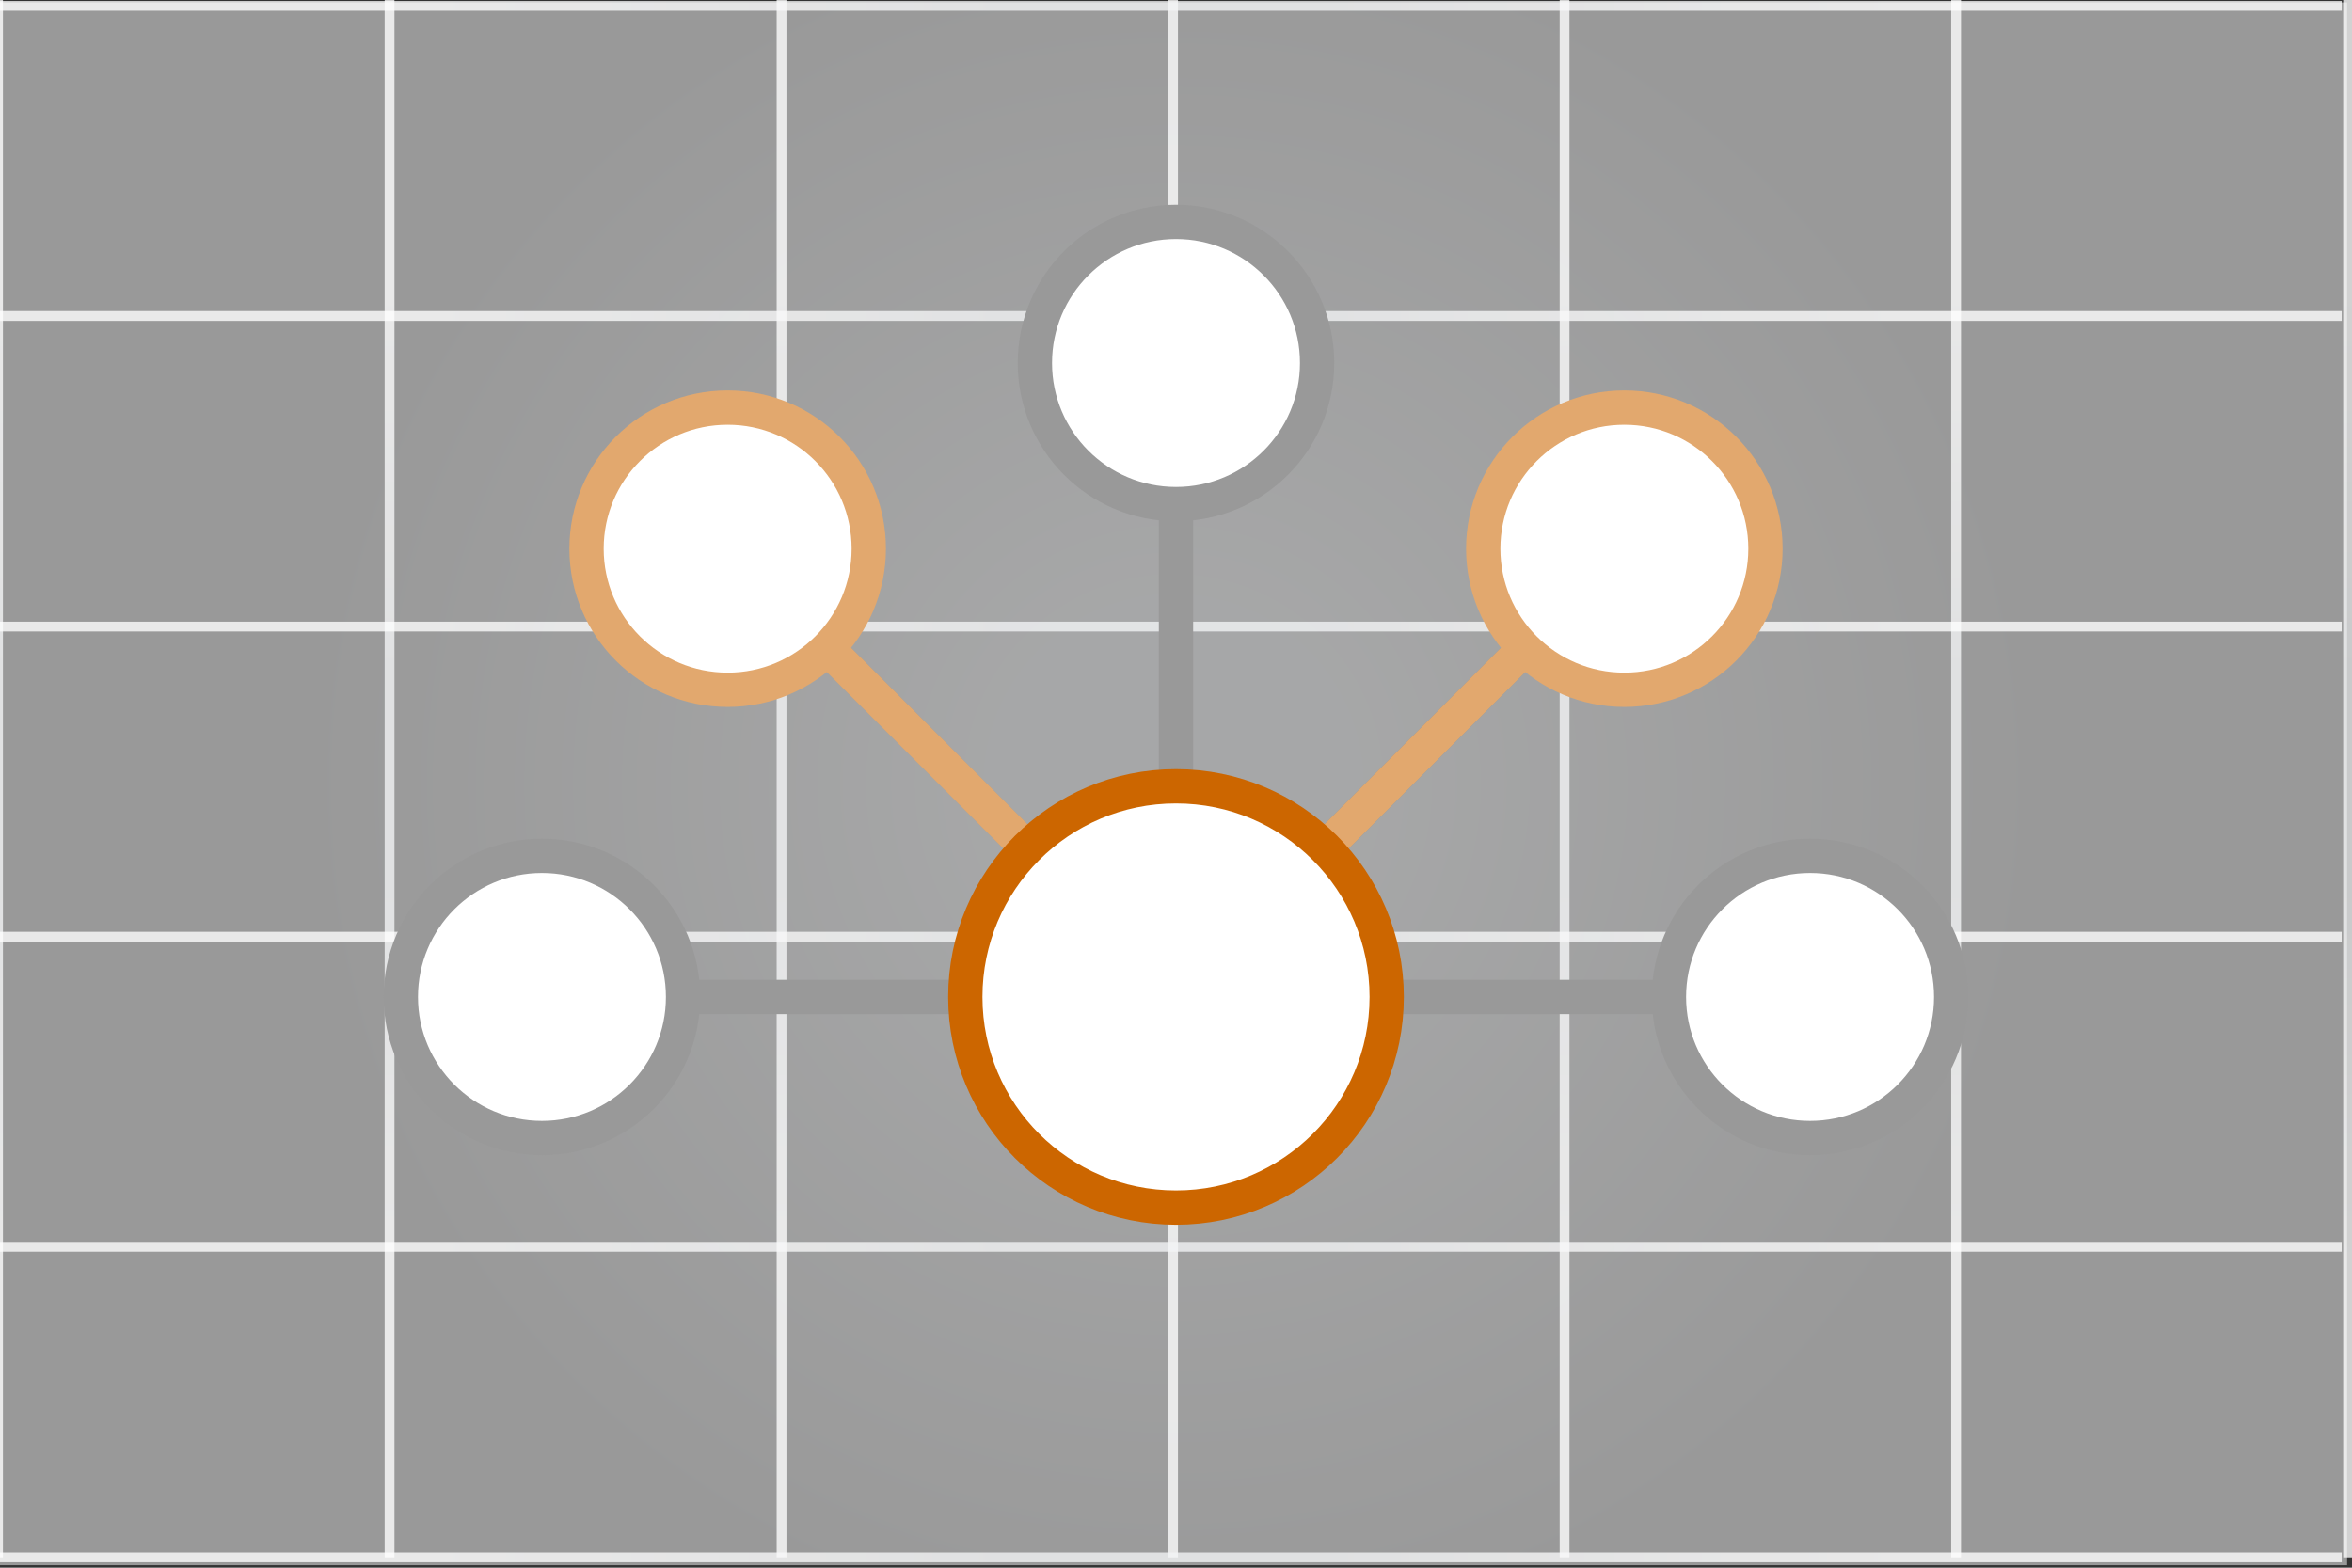 <?xml version="1.0" encoding="utf-8"?>
<!-- Generator: Adobe Illustrator 23.0.0, SVG Export Plug-In . SVG Version: 6.00 Build 0)  -->
<svg version="1.1" xmlns="http://www.w3.org/2000/svg" xmlns:xlink="http://www.w3.org/1999/xlink" x="0px" y="0px"
	 viewBox="0 0 480 320" style="enable-background:new 0 0 480 320;" xml:space="preserve">
<rect x="0" y="0" width="480" height="320" fill="#333333" stroke="none"/>
<style type="text/css">
	.st0{opacity:0.6;fill:url(#SVGID_1_);}
	.st1{opacity:0.78;}
	.st2{fill:none;stroke:url(#SVGID_2_);stroke-width:2;stroke-miterlimit:10;}
	.st3{fill:none;stroke:url(#SVGID_3_);stroke-width:2;stroke-miterlimit:10;}
	.st4{fill:none;stroke:url(#SVGID_4_);stroke-width:2;stroke-miterlimit:10;}
	.st5{fill:none;stroke:url(#SVGID_5_);stroke-width:2;stroke-miterlimit:10;}
	.st6{fill:none;stroke:url(#SVGID_6_);stroke-width:2;stroke-miterlimit:10;}
	.st7{fill:none;stroke:url(#SVGID_7_);stroke-width:2;stroke-miterlimit:10;}
	.st8{fill:none;stroke:url(#SVGID_8_);stroke-width:2;stroke-miterlimit:10;}
	.st9{fill:none;stroke:url(#SVGID_9_);stroke-width:2;stroke-miterlimit:10;}
	.st10{fill:none;stroke:url(#SVGID_10_);stroke-width:2;stroke-miterlimit:10;}
	.st11{fill:none;stroke:url(#SVGID_11_);stroke-width:2;stroke-miterlimit:10;}
	.st12{fill:none;stroke:url(#SVGID_12_);stroke-width:2;stroke-miterlimit:10;}
	.st13{fill:none;stroke:url(#SVGID_13_);stroke-width:2;stroke-miterlimit:10;}
	.st14{fill:none;stroke:url(#SVGID_14_);stroke-width:2;stroke-miterlimit:10;}
	.st15{fill:#FFFFFF;fill-opacity:0;}
	.st16{fill:none;stroke:#999999;stroke-width:7;stroke-miterlimit:10;}
	.st17{fill:#FFFFFF;stroke:#E2A86E;stroke-width:7;stroke-miterlimit:10;}
	.st18{fill:#FFFFFF;stroke:#CC6600;stroke-width:7;stroke-miterlimit:10;}
	.st19{fill:#FFFFFF;stroke:#999999;stroke-width:7;stroke-miterlimit:10;}
</style>
<g id="Ebene_2">
	<radialGradient id="SVGID_1_" cx="239.5" cy="160" r="203.47" gradientUnits="userSpaceOnUse">
		<stop  offset="0.186" style="stop-color:#F4F5F6"/>
		<stop  offset="0.891" style="stop-color:#DDDDDD"/>
	</radialGradient>
	<rect y="0.5" class="st0" width="479" height="319"/>
</g>
<g id="Ebene_3">
	<g class="st1">
		<radialGradient id="SVGID_2_" cx="-0.392" cy="158.891" r="112.422" gradientUnits="userSpaceOnUse">
			<stop  offset="0.186" style="stop-color:#F4F5F6"/>
			<stop  offset="0.891" style="stop-color:#FFFFFF"/>
		</radialGradient>
		<line class="st2" x1="-0.4" y1="-0.1" x2="-0.4" y2="317.9"/>
		<radialGradient id="SVGID_3_" cx="79.536" cy="158.891" r="112.422" gradientUnits="userSpaceOnUse">
			<stop  offset="0.186" style="stop-color:#F4F5F6"/>
			<stop  offset="0.891" style="stop-color:#FFFFFF"/>
		</radialGradient>
		<line class="st3" x1="79.5" y1="-0.1" x2="79.5" y2="317.9"/>
		<radialGradient id="SVGID_4_" cx="159.463" cy="158.891" r="112.422" gradientUnits="userSpaceOnUse">
			<stop  offset="0.186" style="stop-color:#F4F5F6"/>
			<stop  offset="0.891" style="stop-color:#FFFFFF"/>
		</radialGradient>
		<line class="st4" x1="159.5" y1="-0.1" x2="159.5" y2="317.9"/>
		<radialGradient id="SVGID_5_" cx="239.391" cy="158.891" r="112.422" gradientUnits="userSpaceOnUse">
			<stop  offset="0.186" style="stop-color:#F4F5F6"/>
			<stop  offset="0.891" style="stop-color:#FFFFFF"/>
		</radialGradient>
		<line class="st5" x1="239.4" y1="-0.1" x2="239.4" y2="317.9"/>
		<radialGradient id="SVGID_6_" cx="319.318" cy="158.891" r="112.422" gradientUnits="userSpaceOnUse">
			<stop  offset="0.186" style="stop-color:#F4F5F6"/>
			<stop  offset="0.891" style="stop-color:#FFFFFF"/>
		</radialGradient>
		<line class="st6" x1="319.3" y1="-0.1" x2="319.3" y2="317.9"/>
		<radialGradient id="SVGID_7_" cx="399.246" cy="158.891" r="112.422" gradientUnits="userSpaceOnUse">
			<stop  offset="0.186" style="stop-color:#F4F5F6"/>
			<stop  offset="0.891" style="stop-color:#FFFFFF"/>
		</radialGradient>
		<line class="st7" x1="399.2" y1="-0.1" x2="399.2" y2="317.9"/>
		<radialGradient id="SVGID_8_" cx="479.173" cy="158.891" r="112.422" gradientUnits="userSpaceOnUse">
			<stop  offset="0.186" style="stop-color:#F4F5F6"/>
			<stop  offset="0.891" style="stop-color:#FFFFFF"/>
		</radialGradient>
		<line class="st8" x1="479.2" y1="-0.1" x2="479.2" y2="317.9"/>
	</g>
</g>
<g id="Ebene_4">
	<g class="st1">
		<radialGradient id="SVGID_9_" cx="238.088" cy="1.208" r="169.553" gradientUnits="userSpaceOnUse">
			<stop  offset="0.186" style="stop-color:#F4F5F6"/>
			<stop  offset="0.891" style="stop-color:#FFFFFF"/>
		</radialGradient>
		<line class="st9" x1="-1.7" y1="1.2" x2="477.9" y2="1.2"/>
		<radialGradient id="SVGID_10_" cx="238.088" cy="64.542" r="169.553" gradientUnits="userSpaceOnUse">
			<stop  offset="0.186" style="stop-color:#F4F5F6"/>
			<stop  offset="0.891" style="stop-color:#FFFFFF"/>
		</radialGradient>
		<line class="st10" x1="-1.7" y1="64.5" x2="477.9" y2="64.5"/>
		<radialGradient id="SVGID_11_" cx="238.088" cy="127.875" r="169.553" gradientUnits="userSpaceOnUse">
			<stop  offset="0.186" style="stop-color:#F4F5F6"/>
			<stop  offset="0.891" style="stop-color:#FFFFFF"/>
		</radialGradient>
		<line class="st11" x1="-1.7" y1="127.9" x2="477.9" y2="127.9"/>
		<radialGradient id="SVGID_12_" cx="238.088" cy="191.209" r="169.553" gradientUnits="userSpaceOnUse">
			<stop  offset="0.186" style="stop-color:#F4F5F6"/>
			<stop  offset="0.891" style="stop-color:#FFFFFF"/>
		</radialGradient>
		<line class="st12" x1="-1.7" y1="191.2" x2="477.9" y2="191.2"/>
		<radialGradient id="SVGID_13_" cx="238.088" cy="254.543" r="169.553" gradientUnits="userSpaceOnUse">
			<stop  offset="0.186" style="stop-color:#F4F5F6"/>
			<stop  offset="0.891" style="stop-color:#FFFFFF"/>
		</radialGradient>
		<line class="st13" x1="-1.7" y1="254.5" x2="477.9" y2="254.5"/>
		<radialGradient id="SVGID_14_" cx="238.088" cy="317.877" r="169.553" gradientUnits="userSpaceOnUse">
			<stop  offset="0.186" style="stop-color:#F4F5F6"/>
			<stop  offset="0.891" style="stop-color:#FFFFFF"/>
		</radialGradient>
		<line class="st14" x1="-1.7" y1="317.9" x2="477.9" y2="317.9"/>
	</g>
</g>
<g id="Ebene_1">
	<rect x="150" y="0.5" class="st15" width="3" height="4"/>
	<rect x="159" y="316.5" class="st15" width="3" height="4"/>
	<rect x="0" y="121.5" class="st15" width="3" height="4"/>
	<rect x="477" y="105.5" class="st15" width="3" height="4"/>
	<polyline class="st16" points="240,74.1 240,203.5 148.5,112 	"/>
	<polyline class="st16" points="369.4,203.5 240,203.5 331.5,112 	"/>
	<line class="st16" x1="331.5" y1="112" x2="240" y2="203.5"/>
	<polyline class="st16" points="231.5,195 240,203.5 110.6,203.5 	"/>
	<line class="st17" x1="148.5" y1="112" x2="231.5" y2="195"/>
	<line class="st16" x1="249.9" y1="193.6" x2="240" y2="203.5"/>
	<line class="st17" x1="331.5" y1="112" x2="249.9" y2="193.6"/>
	<circle class="st18" cx="240" cy="203.5" r="43"/>
	<circle class="st19" cx="240" cy="74.1" r="28.8"/>
	<circle class="st17" cx="148.5" cy="112" r="28.8"/>
	<circle class="st19" cx="110.6" cy="203.5" r="28.8"/>
	<circle class="st19" cx="369.4" cy="203.5" r="28.8"/>
	<circle class="st17" cx="331.5" cy="112" r="28.8"/>
</g>
</svg>
